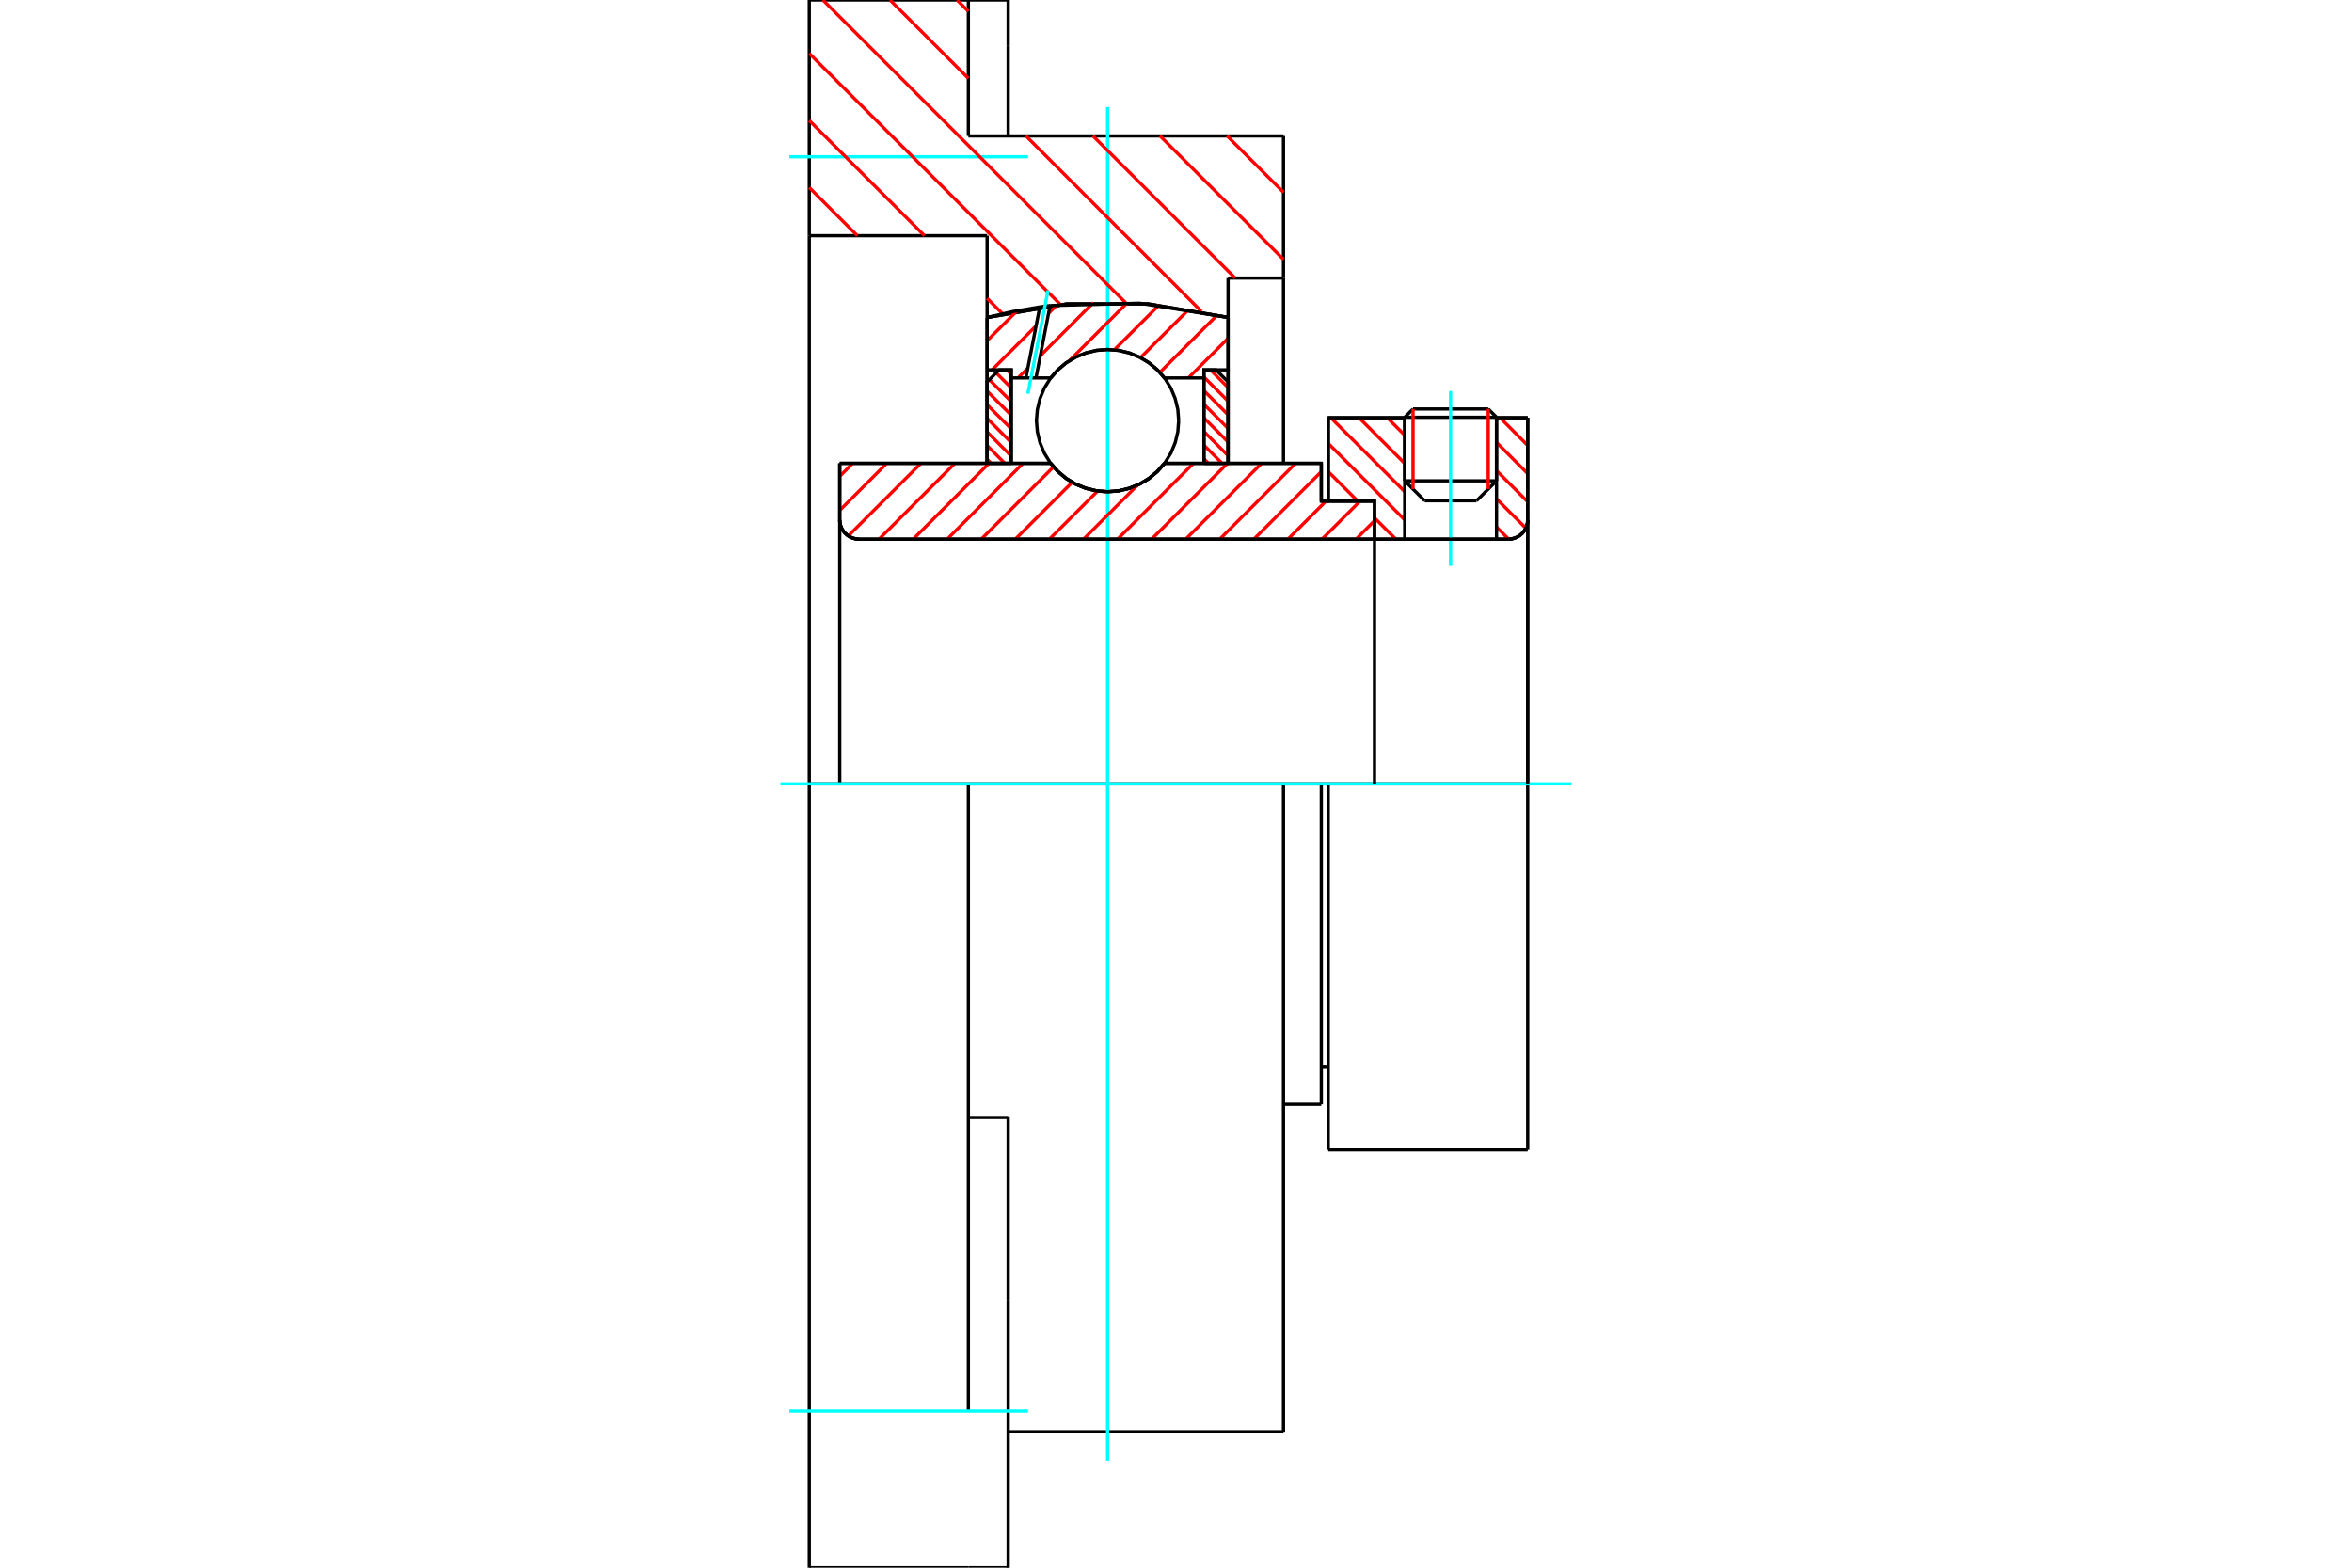 <?xml version="1.0" standalone="no"?>
<!DOCTYPE svg PUBLIC "-//W3C//DTD SVG 1.1//EN"
	"http://www.w3.org/Graphics/SVG/1.1/DTD/svg11.dtd">
<svg xmlns="http://www.w3.org/2000/svg" height="100%" width="100%" viewBox="0 0 36000 24000">
	<rect x="-1800" y="-1200" width="39600" height="26400" style="fill:#FFF"/>
	<g style="fill:none; fill-rule:evenodd" transform="matrix(1 0 0 1 0 0)">
		<g style="fill:none; stroke:#000; stroke-width:50; shape-rendering:geometricPrecision">
			<line x1="20330" y1="12000" x2="20224" y2="12000"/>
			<line x1="20224" y1="7673" x2="20330" y2="7673"/>
			<line x1="20224" y1="16907" x2="20224" y2="12000"/>
			<line x1="20224" y1="7093" x2="20224" y2="7673"/>
			<line x1="20224" y1="12000" x2="19645" y2="12000"/>
			<line x1="12853" y1="7093" x2="16082" y2="7093"/>
			<line x1="17824" y1="7093" x2="20224" y2="7093"/>
			<polyline points="16082,7093 16193,7219 16322,7327 16466,7413 16622,7476 16785,7515 16953,7528 17120,7515 17284,7476 17440,7413 17584,7327 17713,7219 17824,7093"/>
			<polyline points="12853,7959 12856,8005 12867,8050 12885,8093 12909,8132 12939,8167 12974,8197 13014,8222 13056,8239 13101,8250 13147,8254"/>
			<line x1="12853" y1="7959" x2="12853" y2="12000"/>
			<line x1="12853" y1="7959" x2="12853" y2="7093"/>
			<line x1="22906" y1="7361" x2="22906" y2="6395"/>
			<line x1="22600" y1="7666" x2="22906" y2="7361"/>
			<line x1="21501" y1="7361" x2="21806" y2="7666"/>
			<line x1="21501" y1="6395" x2="21501" y2="7361"/>
			<line x1="21501" y1="6395" x2="20330" y2="6395"/>
			<line x1="20330" y1="7673" x2="20330" y2="6395"/>
			<line x1="23089" y1="8254" x2="13147" y2="8254"/>
			<polyline points="23089,8254 23135,8250 23180,8239 23222,8222 23262,8197 23297,8167 23327,8132 23351,8093 23369,8050 23380,8005 23383,7959"/>
			<line x1="23383" y1="6395" x2="23383" y2="7959"/>
			<line x1="23383" y1="6395" x2="22906" y2="6395"/>
			<polyline points="23383,17605 23383,12000 20330,12000"/>
			<line x1="20330" y1="17605" x2="20330" y2="12000"/>
			<line x1="23383" y1="7959" x2="23383" y2="12000"/>
			<line x1="21501" y1="7361" x2="22906" y2="7361"/>
			<line x1="22906" y1="6388" x2="21501" y2="6388"/>
			<line x1="21628" y1="6261" x2="22779" y2="6261"/>
			<line x1="22600" y1="7666" x2="21806" y2="7666"/>
			<line x1="20224" y1="16327" x2="20330" y2="16327"/>
			<line x1="19645" y1="16907" x2="20224" y2="16907"/>
			<polyline points="12853,7959 12856,8005 12867,8050 12885,8093 12909,8132 12939,8167 12974,8197 13014,8222 13056,8239 13101,8250 13147,8254"/>
			<line x1="20330" y1="17605" x2="23383" y2="17605"/>
			<polyline points="23089,8254 23135,8250 23180,8239 23222,8222 23262,8197 23297,8167 23327,8132 23351,8093 23369,8050 23380,8005 23383,7959"/>
			<line x1="21501" y1="6388" x2="21501" y2="6395"/>
			<line x1="22906" y1="6395" x2="22906" y2="6388"/>
			<line x1="21628" y1="6261" x2="21501" y2="6388"/>
			<line x1="22906" y1="6388" x2="22779" y2="6261"/>
			<polyline points="19645,12000 14822,12000 12387,12000"/>
			<line x1="14822" y1="2081" x2="19645" y2="2081"/>
			<line x1="14822" y1="0" x2="14822" y2="2081"/>
			<line x1="12387" y1="0" x2="14822" y2="0"/>
			<line x1="12387" y1="3608" x2="12387" y2="0"/>
			<line x1="15109" y1="3608" x2="12387" y2="3608"/>
			<line x1="15109" y1="4860" x2="15109" y2="3608"/>
			<polyline points="18797,4860 17573,4652 16332,4652 15109,4860"/>
			<line x1="18797" y1="4257" x2="18797" y2="4860"/>
			<line x1="19645" y1="4257" x2="18797" y2="4257"/>
			<line x1="19645" y1="2081" x2="19645" y2="4257"/>
			<line x1="15109" y1="7093" x2="15109" y2="4860"/>
			<line x1="18797" y1="4860" x2="18797" y2="7093"/>
			<line x1="19645" y1="4257" x2="19645" y2="7093"/>
			<line x1="19645" y1="12000" x2="19645" y2="21919"/>
			<line x1="12387" y1="12000" x2="12387" y2="3608"/>
			<line x1="15431" y1="17108" x2="14822" y2="17108"/>
			<line x1="15431" y1="19903" x2="15431" y2="17108"/>
			<line x1="14822" y1="21600" x2="14822" y2="12000"/>
			<line x1="15431" y1="24000" x2="15431" y2="19903"/>
			<line x1="15431" y1="703" x2="15431" y2="0"/>
			<line x1="15431" y1="2081" x2="15431" y2="703"/>
			<polyline points="12387,24000 12387,21600 12387,12000"/>
			<line x1="12387" y1="24000" x2="14822" y2="24000"/>
			<line x1="15431" y1="21919" x2="19645" y2="21919"/>
			<line x1="15431" y1="0" x2="14822" y2="0"/>
			<line x1="14822" y1="24000" x2="15431" y2="24000"/>
		</g>
		<g style="fill:none; stroke:#0FF; stroke-width:50; shape-rendering:geometricPrecision">
			<line x1="22203" y1="8663" x2="22203" y2="5986"/>
			<line x1="16953" y1="22361" x2="16953" y2="1639"/>
			<line x1="11945" y1="12000" x2="24055" y2="12000"/>
			<line x1="12083" y1="2400" x2="15735" y2="2400"/>
			<line x1="12083" y1="21600" x2="15735" y2="21600"/>
		</g>
		<g style="fill:none; stroke:#F00; stroke-width:50; shape-rendering:geometricPrecision">
			<line x1="18782" y1="2081" x2="19645" y2="2944"/>
			<line x1="17756" y1="2081" x2="19645" y2="3971"/>
			<line x1="14648" y1="0" x2="14822" y2="174"/>
			<line x1="16729" y1="2081" x2="18905" y2="4257"/>
			<line x1="13622" y1="0" x2="14822" y2="1200"/>
			<line x1="15703" y1="2081" x2="18390" y2="4768"/>
			<line x1="12595" y1="0" x2="17229" y2="4634"/>
			<line x1="12387" y1="818" x2="16233" y2="4664"/>
			<line x1="12387" y1="1845" x2="14150" y2="3608"/>
			<line x1="15109" y1="4567" x2="15348" y2="4806"/>
			<line x1="12387" y1="2871" x2="13123" y2="3608"/>
		</g>
		<g style="fill:none; stroke:#000; stroke-width:50; shape-rendering:geometricPrecision">
			<polyline points="18797,4860 17573,4652 16332,4652 15109,4860"/>
		</g>
		<g style="fill:none; stroke:#F00; stroke-width:50; shape-rendering:geometricPrecision">
			<line x1="22779" y1="6261" x2="22779" y2="7487"/>
			<line x1="21628" y1="7487" x2="21628" y2="6261"/>
			<line x1="15109" y1="7031" x2="15171" y2="7093"/>
			<line x1="15109" y1="6822" x2="15380" y2="7093"/>
			<line x1="15109" y1="6613" x2="15478" y2="6982"/>
			<line x1="15109" y1="6405" x2="15478" y2="6774"/>
			<line x1="15109" y1="6196" x2="15478" y2="6565"/>
			<line x1="15109" y1="5988" x2="15478" y2="6356"/>
			<line x1="15143" y1="5813" x2="15478" y2="6148"/>
			<line x1="15247" y1="5708" x2="15478" y2="5939"/>
			<line x1="15410" y1="5662" x2="15478" y2="5731"/>
		</g>
		<g style="fill:none; stroke:#000; stroke-width:50; shape-rendering:geometricPrecision">
			<polyline points="15478,7093 15478,5662 15294,5662 15109,5847 15109,7093 15478,7093"/>
		</g>
		<g style="fill:none; stroke:#F00; stroke-width:50; shape-rendering:geometricPrecision">
			<line x1="18526" y1="5662" x2="18797" y2="5933"/>
			<line x1="18428" y1="5773" x2="18797" y2="6141"/>
			<line x1="18428" y1="5981" x2="18797" y2="6350"/>
			<line x1="18428" y1="6190" x2="18797" y2="6559"/>
			<line x1="18428" y1="6398" x2="18797" y2="6767"/>
			<line x1="18428" y1="6607" x2="18797" y2="6976"/>
			<line x1="18428" y1="6816" x2="18705" y2="7093"/>
			<line x1="18428" y1="7024" x2="18496" y2="7093"/>
		</g>
		<g style="fill:none; stroke:#000; stroke-width:50; shape-rendering:geometricPrecision">
			<polyline points="18428,7093 18428,5662 18612,5662 18797,5847 18797,7093 18428,7093"/>
			<polyline points="18041,6440 18028,6269 17988,6103 17923,5945 17834,5800 17723,5670 17593,5559 17447,5470 17289,5404 17123,5364 16953,5351 16783,5364 16617,5404 16459,5470 16313,5559 16183,5670 16072,5800 15983,5945 15918,6103 15878,6269 15864,6440 15878,6610 15918,6776 15983,6934 16072,7079 16183,7209 16313,7320 16459,7409 16617,7475 16783,7515 16953,7528 17123,7515 17289,7475 17447,7409 17593,7320 17723,7209 17834,7079 17923,6934 17988,6776 18028,6610 18041,6440"/>
		</g>
		<g style="fill:none; stroke:#F00; stroke-width:50; shape-rendering:geometricPrecision">
			<line x1="22960" y1="6395" x2="23383" y2="6819"/>
			<line x1="22906" y1="6773" x2="23383" y2="7251"/>
			<line x1="22906" y1="7205" x2="23383" y2="7682"/>
			<line x1="22906" y1="7637" x2="23355" y2="8086"/>
			<line x1="21233" y1="6395" x2="21501" y2="6663"/>
			<line x1="22906" y1="8068" x2="23091" y2="8254"/>
			<line x1="20801" y1="6395" x2="21501" y2="7095"/>
			<line x1="20369" y1="6395" x2="21501" y2="7527"/>
			<line x1="20330" y1="6788" x2="21501" y2="7959"/>
			<line x1="20330" y1="7220" x2="20783" y2="7673"/>
			<line x1="21038" y1="7928" x2="21364" y2="8254"/>
			<line x1="20330" y1="7652" x2="20352" y2="7673"/>
		</g>
		<g style="fill:none; stroke:#000; stroke-width:50; shape-rendering:geometricPrecision">
			<line x1="23383" y1="12000" x2="23383" y2="6395"/>
			<polyline points="23089,8254 23135,8250 23180,8239 23222,8222 23262,8197 23297,8167 23327,8132 23351,8093 23369,8050 23380,8005 23383,7959"/>
			<polyline points="23089,8254 22906,8254 22906,6395"/>
			<polyline points="22906,8254 21501,8254 21501,6395"/>
			<polyline points="21501,8254 21038,8254 21038,12000"/>
			<polyline points="21038,8254 21038,7673 20330,7673 20330,6395 21501,6395"/>
			<line x1="22906" y1="6395" x2="23383" y2="6395"/>
		</g>
		<g style="fill:none; stroke:#F00; stroke-width:50; shape-rendering:geometricPrecision">
			<line x1="18797" y1="5179" x2="18189" y2="5786"/>
			<line x1="18632" y1="4822" x2="17752" y2="5702"/>
			<line x1="18198" y1="4735" x2="17457" y2="5475"/>
			<line x1="17740" y1="4671" x2="17055" y2="5356"/>
			<line x1="17255" y1="4635" x2="16367" y2="5522"/>
			<line x1="16736" y1="4632" x2="15924" y2="5445"/>
			<line x1="15732" y1="5636" x2="15582" y2="5786"/>
			<line x1="16178" y1="4669" x2="16050" y2="4797"/>
			<line x1="15859" y1="4988" x2="15185" y2="5662"/>
			<line x1="15566" y1="4760" x2="15109" y2="5216"/>
		</g>
		<g style="fill:none; stroke:#000; stroke-width:50; shape-rendering:geometricPrecision">
			<polyline points="15109,7093 15109,5662 15109,4860"/>
			<polyline points="15915,4699 15510,4768 15109,4860"/>
			<polyline points="16073,4678 15994,4688 15915,4699"/>
			<polyline points="18797,4860 17443,4642 16073,4678"/>
			<polyline points="18797,4860 18797,5662 18428,5662 18428,5786 18428,7093"/>
			<polyline points="18428,5786 17824,5786 17713,5660 17584,5552 17440,5466 17284,5403 17120,5364 16953,5351 16785,5364 16622,5403 16466,5466 16322,5552 16193,5660 16082,5786 15857,5786 15703,5786 15478,5786 15478,7093"/>
			<polyline points="15478,5786 15478,5662 15109,5662"/>
			<line x1="18797" y1="5662" x2="18797" y2="7093"/>
		</g>
		<g style="fill:none; stroke:#0FF; stroke-width:50; shape-rendering:geometricPrecision">
			<line x1="15733" y1="6028" x2="16041" y2="4446"/>
		</g>
		<g style="fill:none; stroke:#000; stroke-width:50; shape-rendering:geometricPrecision">
			<line x1="15703" y1="5786" x2="15915" y2="4699"/>
			<line x1="15857" y1="5786" x2="16073" y2="4678"/>
		</g>
		<g style="fill:none; stroke:#F00; stroke-width:50; shape-rendering:geometricPrecision">
			<line x1="21038" y1="7972" x2="20756" y2="8254"/>
			<line x1="20815" y1="7673" x2="20235" y2="8254"/>
			<line x1="20294" y1="7673" x2="19713" y2="8254"/>
			<line x1="20224" y1="7221" x2="19192" y2="8254"/>
			<line x1="19831" y1="7093" x2="18670" y2="8254"/>
			<line x1="19310" y1="7093" x2="18149" y2="8254"/>
			<line x1="18788" y1="7093" x2="17627" y2="8254"/>
			<line x1="18267" y1="7093" x2="17106" y2="8254"/>
			<line x1="17412" y1="7426" x2="16584" y2="8254"/>
			<line x1="16800" y1="7517" x2="16063" y2="8254"/>
			<line x1="16412" y1="7383" x2="15541" y2="8254"/>
			<line x1="16126" y1="7147" x2="15020" y2="8254"/>
			<line x1="15659" y1="7093" x2="14498" y2="8254"/>
			<line x1="15138" y1="7093" x2="13977" y2="8254"/>
			<line x1="14616" y1="7093" x2="13455" y2="8254"/>
			<line x1="14095" y1="7093" x2="12984" y2="8204"/>
			<line x1="13573" y1="7093" x2="12853" y2="7813"/>
			<line x1="13052" y1="7093" x2="12853" y2="7292"/>
		</g>
		<g style="fill:none; stroke:#000; stroke-width:50; shape-rendering:geometricPrecision">
			<polyline points="12853,7093 12853,7959 12856,8005 12867,8050 12885,8093 12909,8132 12939,8167 12974,8197 13014,8222 13056,8239 13101,8250 13147,8254 21038,8254 21038,7673 20224,7673 20224,7093 17824,7093"/>
			<polyline points="16082,7093 16193,7219 16322,7327 16466,7413 16622,7476 16785,7515 16953,7528 17120,7515 17284,7476 17440,7413 17584,7327 17713,7219 17824,7093"/>
			<polyline points="16082,7093 13221,7093 12853,7093"/>
		</g>
	</g>
</svg>
